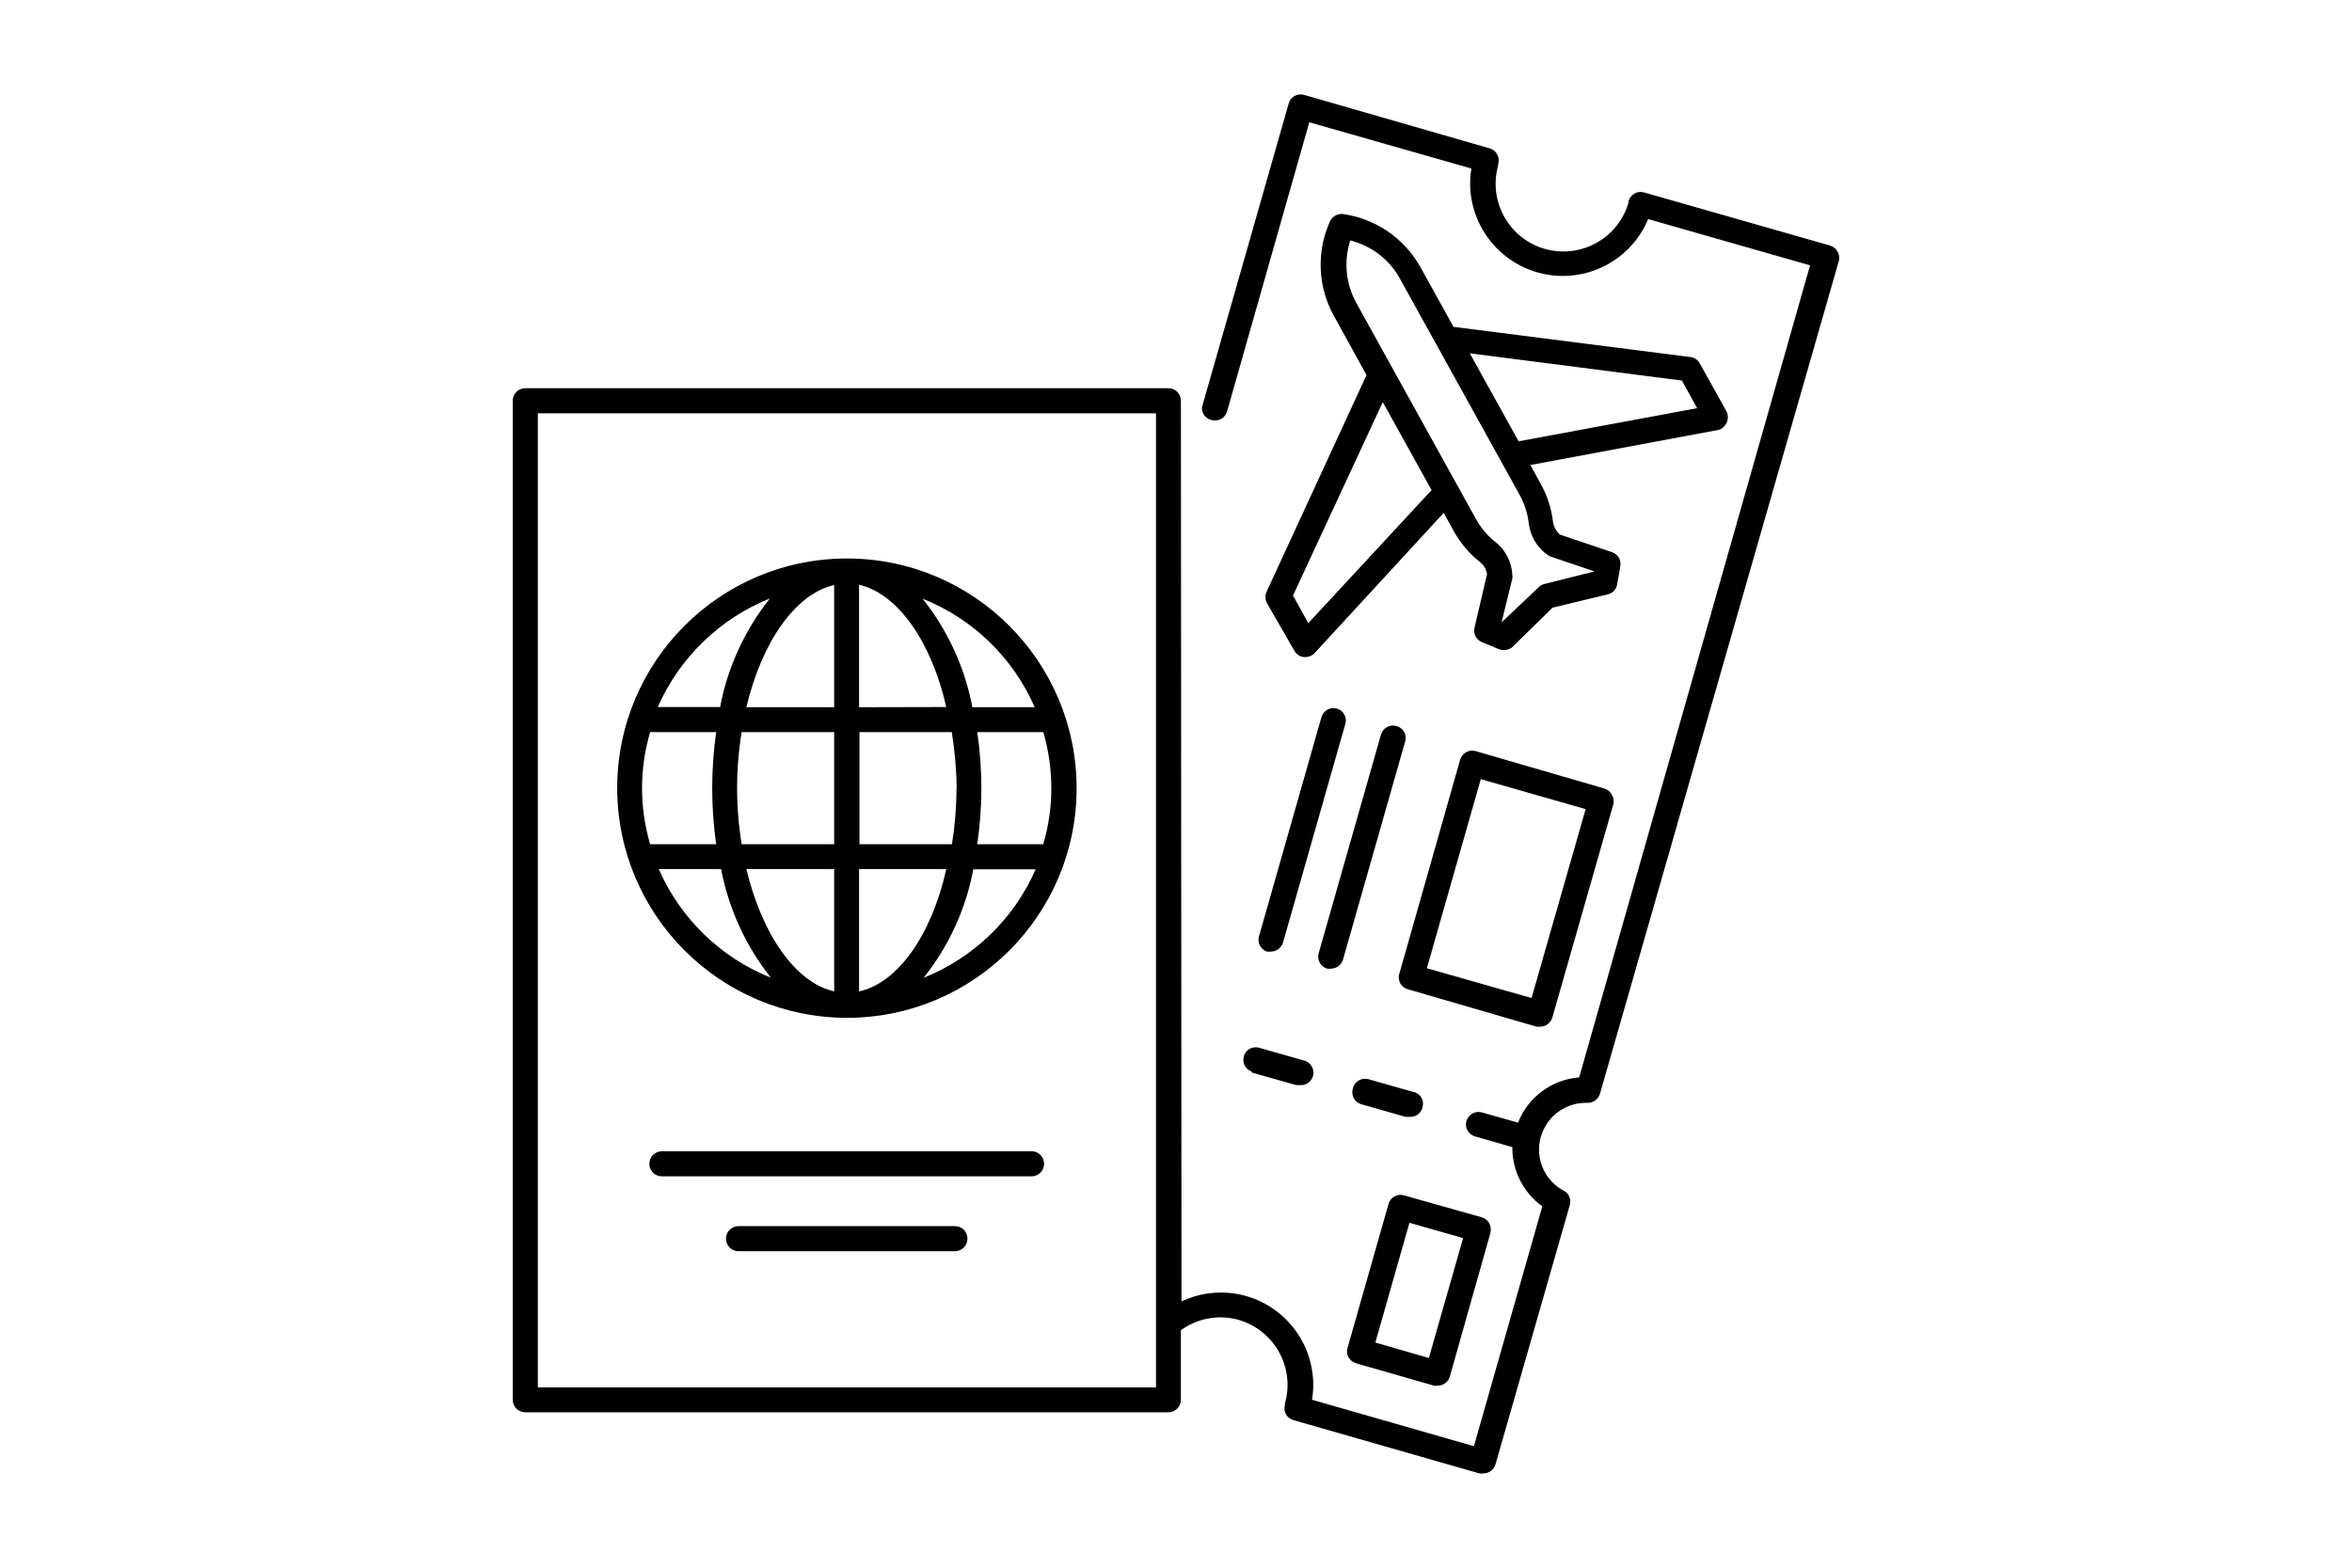 <svg xmlns="http://www.w3.org/2000/svg" viewBox="0 0 1200 800"><path d="M880.9 210l-13.7-24.6c-1-1.8-2.8-3-4.8-3.2l-120.8-15.4-16.9-30.5c-8.2-14.7-22.9-24.8-39.7-27.1-2.7-.2-5.2 1.2-6.4 3.7-7 15.4-6.3 33.2 1.8 48l16.8 30.5-50.9 110.4c-.9 1.8-.9 4 0 5.8l14.1 24.5c1 1.8 2.8 3 4.8 3.2h.8c1.8 0 3.5-.7 4.7-2l65.9-71.6 5.1 9.3c3.3 6 7.8 11.3 13.1 15.6 2.1 1.5 3.5 3.8 3.9 6.4l-6.4 27.3c-.7 3.1.9 6.2 3.8 7.4l8.7 3.6c.8.3 1.6.5 2.4.4 1.5.1 3-.4 4.2-1.3l20.7-20.3 28.2-6.8c2.5-.6 4.4-2.6 4.8-5.1l1.6-9.3c.5-3.1-1.2-6.1-4.2-7.1l-26.6-9c-2-1.7-3.3-4.2-3.6-6.8-.8-6.8-3-13.4-6.4-19.4l-5.1-9.3 95.4-17.8c2-.3 3.7-1.7 4.6-3.5 1-2 1-4.2.1-6zM667.5 318l-7.8-14.1 45.8-98.7 24.9 44.9-62.9 67.9zm122.4-34.6c.5.3.9.5 1.5.7l22.1 7.5L788 298c-1.1.3-2.2.8-3 1.7l-18.9 17.9 5.5-22.4c.1-.5.1-1.1 0-1.7-.3-6.6-3.4-12.8-8.6-16.9-4.1-3.2-7.5-7.3-10-11.8l-61-110.2c-5.4-9.8-6.5-21.3-3.1-31.9 10.8 2.7 20.1 9.8 25.4 19.6l61 110.2c2.5 4.6 4.1 9.5 4.7 14.7.8 6.5 4.4 12.5 9.9 16.2zm-15.1-58.2l-24.9-44.9 108.2 13.9 7.8 14.1-91.1 16.9zM432.1 285c-64.7 0-117.2 52.5-117.2 117.2.1 64.7 52.5 117.1 117.2 117.2 64.7 0 117.2-52.5 117.2-117.2-.1-64.7-52.5-117.2-117.2-117.2zm-39.3 20.4c-12.8 16.1-21.6 35.2-25.4 55.4h-31.8c11.1-25.2 31.6-45.1 57.2-55.4zm-61.1 68.2h33.7c-2.7 19-2.7 38.2 0 57.2h-33.7c-5.5-18.7-5.5-38.5 0-57.2zm4.4 69.9h31.8c3.9 20.3 12.6 39.3 25.4 55.4-25.6-10.2-46.1-30.1-57.2-55.4zm89.5 62.4c-19.8-4.4-36.8-29.1-44.8-62.4h44.8v62.4zm0-75.1h-47.2c-3.1-19-3.1-38.3 0-57.2h47.2v57.2zm0-132.3v62.4h-44.8c7.9-33.3 25-57.9 44.9-62.4h-.1zm102.3 62.4h-31.8c-3.8-20.3-12.6-39.3-25.4-55.4 25.6 10.2 46.2 30.1 57.2 55.4zm-39.8 41.3h-.1c0 9.6-.8 19.2-2.3 28.6h-47.2v-57.2h47.1c1.5 9.4 2.4 19 2.5 28.6zm-49.8-103.8c19.8 4.5 36.9 29.1 44.5 62.4l-44.5.1v-62.5zm.1 207.5h-.1v-62.4h44.5c-7.4 33.3-24.5 58-44.4 62.4zm32.8-6.9c12.9-16.1 21.6-35.2 25.4-55.4h31.8c-11 25.2-31.5 45.1-57.2 55.4zm27.4-68.2c2.8-19 2.8-38.3 0-57.2h33.7c2.7 9.3 4.1 18.9 4.1 28.6 0 9.7-1.4 19.3-4.1 28.6h-33.7zm27.8 156.7H337.7c-3.5 0-6.4 2.8-6.4 6.4 0 3.5 2.8 6.4 6.4 6.4h188.6c3.5 0 6.4-2.8 6.4-6.4 0-3.5-2.8-6.4-6.3-6.4zm-39.2 38.2H376.8c-3.5 0-6.4 2.8-6.4 6.4 0 3.5 2.8 6.4 6.4 6.4h110.4c3.5 0 6.4-2.8 6.4-6.4s-2.8-6.4-6.4-6.4zM664.6 541l-22.5-6.4c-3.4-.8-6.8 1.3-7.6 4.8-.7 3.2 1.1 6.4 4.1 7.4v.5l22.6 6.4c.6.1 1.1.1 1.7 0 3.5.5 6.7-2 7.2-5.5.4-3.4-2-6.7-5.5-7.2zm56 16.1l-22.5-6.4c-3.4-.9-6.9 1.1-7.8 4.5 0 .1-.1.2-.1.4-1 3.4 1 6.9 4.3 7.9l22.5 6.4c.6.1 1.1.1 1.7 0 3.5.5 6.8-2 7.2-5.5.7-3.6-1.7-6.8-5.3-7.3zm39.2 67.1c-.8-1.5-2.2-2.5-3.8-3L716.3 610c-3.4-1-6.9 1-7.9 4.4v.1l-20.9 73.4c-.5 1.6-.3 3.4.6 4.8.8 1.5 2.2 2.5 3.8 3l39.7 11.4c.6.1 1.1.1 1.7 0 2.9.1 5.6-1.8 6.4-4.6l20.7-73.3c.4-1.8.2-3.5-.6-5zM729 693l-27.3-7.9 17.4-61.1 27.4 7.8L729 693zm93.5-287.2c-.8-1.7-2.2-2.9-3.9-3.4l-65.7-19.1c-3.4-1-6.9 1-7.9 4.3l-31 109.1c-.6 1.7-.4 3.6.4 5.1.8 1.5 2.2 2.5 3.8 3l65.7 19.1c.6.1 1.1.1 1.7 0 2.9.1 5.5-1.8 6.4-4.6l31.1-108.8c.4-1.5.2-3.3-.6-4.7zm-41.1 103.5L728 494.1l27.5-96.5 53.5 15.3-27.6 96.4zm-68.9-138.8c-3.4-1-6.9 1-7.9 4.3l-31.8 111.6c-1 3.4 1 6.9 4.3 7.9.6.1 1.1.1 1.7 0 2.9.1 5.6-1.8 6.4-4.6L717 378.1c.9-3.3-1.2-6.7-4.5-7.6zm-30.4-8.9c-3.4-1-6.9 1-7.9 4.4l-31.8 111.6c-1.1 3.3.7 6.9 4 8h.1c.6.1 1.1.1 1.7 0 2.9.1 5.5-1.8 6.4-4.6l31.8-111.6c1-3.3-1-6.9-4.3-7.8zm255.4-233.3c-.9-1.5-2.2-2.5-3.8-3l-94.9-27.1c-3.4-1-6.9 1-7.9 4.4v.7c-5.3 18.4-24.4 28.9-42.8 23.7-18.3-5.3-28.9-24.4-23.7-42.7v-.7c.5-1.6.3-3.4-.6-4.9-.8-1.5-2.2-2.5-3.8-3l-94.7-27.3c-3.4-.9-6.9 1-7.8 4.4L613.2 208c0 7.6 10.8 9.1 12.9 1.8L668 62.4 750.7 86c-4.2 25.8 13.4 50 39.1 54.2 21.6 3.5 42.7-8.3 51.1-28.4l82.6 23.6-117.8 414.4c-14 1.1-26.1 10.1-31.2 23.1l-18.3-5.2c-3.4-1-6.9.9-8 4.3-1 3.4.9 6.9 4.3 7.9l19.1 5.5c-.1 12 5.6 23.2 15.3 30.2L752 738l-82.6-23.7c4.2-25.7-13.3-49.9-38.9-54.1-9.4-1.5-19.1-.2-27.7 3.9l-.3-459.6c0-3.5-2.8-6.4-6.4-6.4H268c-3.5 0-6.4 2.8-6.4 6.4v509.8c0 3.5 2.8 6.4 6.4 6.4h328.1c3.5 0 6.4-2.8 6.4-6.4v-35.5c8.5-6.1 19.2-8.1 29.3-5.3 18.3 5.2 29 24.3 23.8 42.6v.7c-.5 1.6-.3 3.4.5 4.9.8 1.5 2.2 2.5 3.8 3l94.9 27.2c.6.1 1.2.1 1.8 0 2.9.1 5.5-1.8 6.4-4.6l38.1-133c.5-3-1.1-5.9-3.9-7-11.4-6.5-15.4-21.1-8.8-32.5 4.4-7.7 12.7-12.3 21.5-12 2.9.1 5.5-1.8 6.4-4.6l121.9-425.1c.4-1.6.1-3.3-.7-4.8zM589.7 708H274.4V210.9h315.4V708z"/></svg>